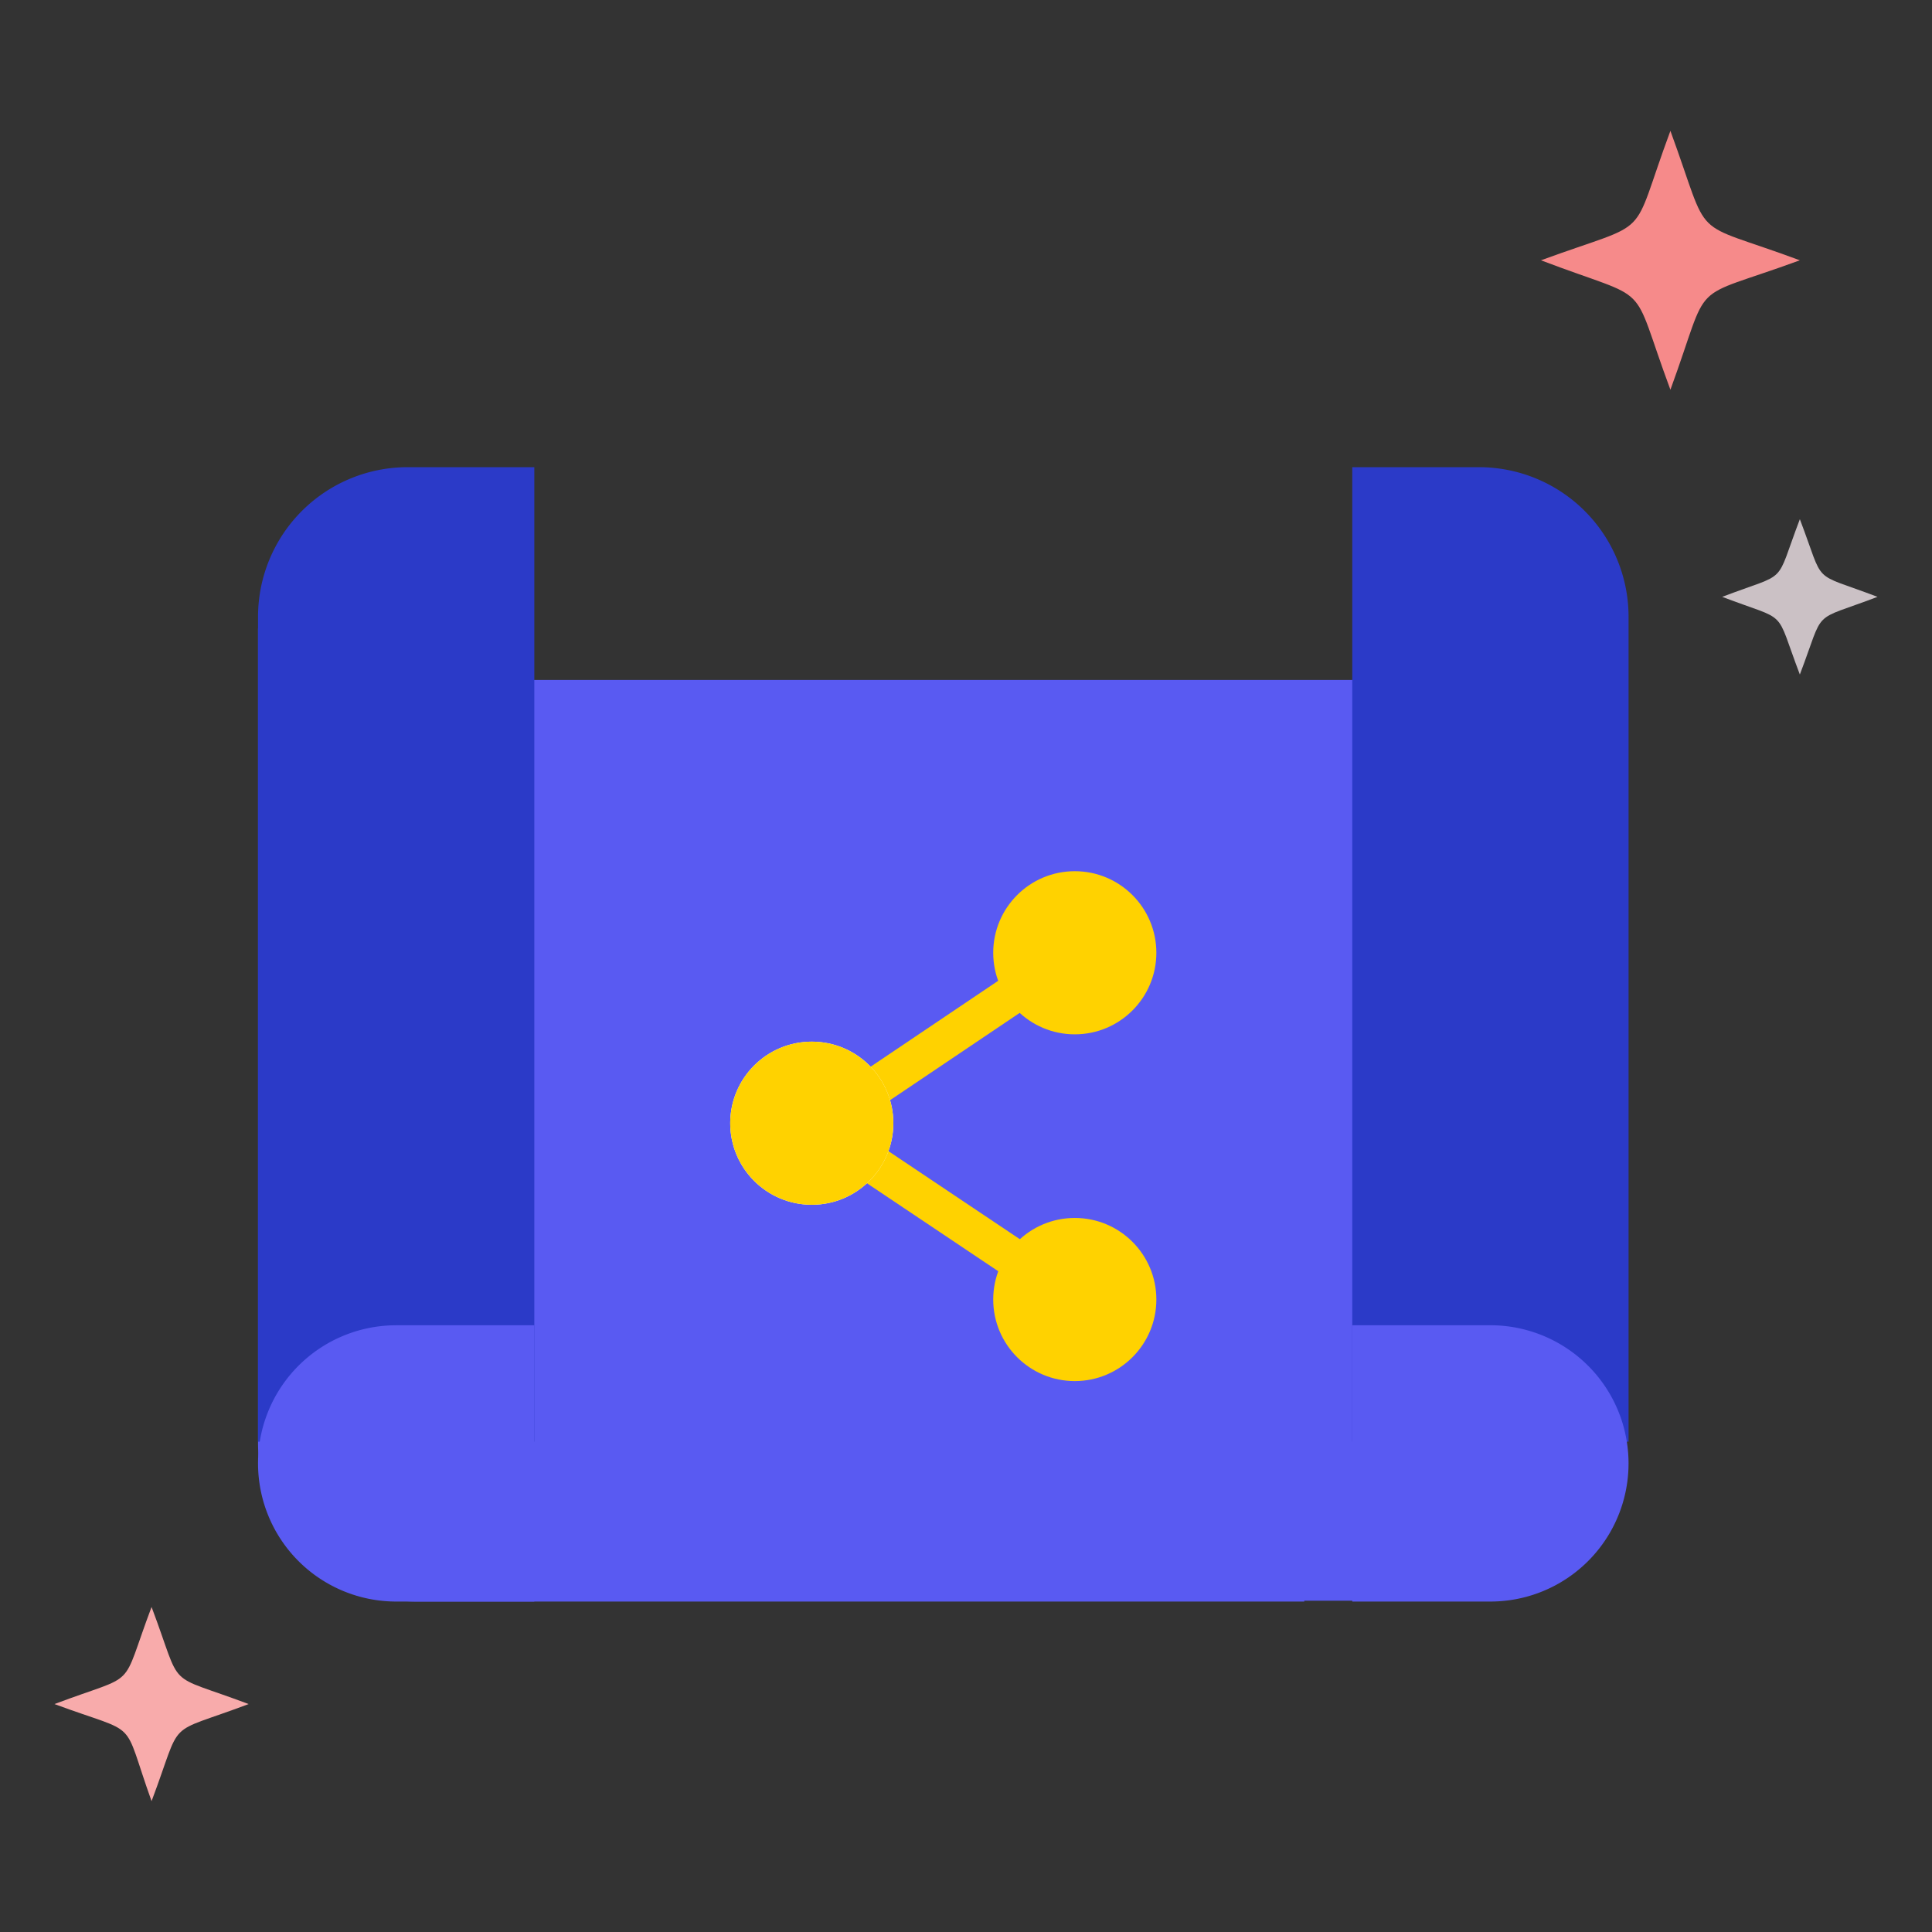 <svg id="Layer_1" data-name="Layer 1" xmlns="http://www.w3.org/2000/svg" viewBox="0 0 100 100"><rect x="0" y="0" width="100" height="100" fill="#333333" stroke="none"/><defs><style>.cls-1{fill:#595af2;}.cls-2{fill:#2b3ac8;}.cls-3{fill:none;stroke:#ffd200;stroke-linecap:round;stroke-linejoin:round;stroke-width:2px;}.cls-4{fill:#ffd200;}.cls-5{fill:#fff;}.cls-6{fill:#f8abab;}.cls-7{fill:#cbc1c5;}.cls-8{fill:#f68a8a;}</style></defs><path class="cls-1" d="M60.53,35.195H21.277c-3.712,0-5.729-1.568-6.796-3a.629.629,0,0,0-1.125.391v42.115a8.195,8.195,0,0,0,8.195,8.195H67.51v-.042h9.634V35.195Z"/><path class="cls-2" d="M27.656,24.181H21.099a7.743,7.743,0,0,0-7.743,7.743V74.622H27.656Z"/><path class="cls-1" d="M20.506,68.596h0A7.15,7.15,0,0,1,27.656,75.746v7.15a0,0,0,0,1,0,0H13.356a0,0,0,0,1,0,0V75.746A7.15,7.15,0,0,1,20.506,68.596Z" transform="translate(-55.24 96.252) rotate(-90)"/><path class="cls-2" d="M69.993,24.181h6.558a7.743,7.743,0,0,1,7.743,7.743V74.622H69.993Z"/><path class="cls-1" d="M69.993,68.596H84.294a0,0,0,0,1,0,0V75.746a7.15,7.15,0,0,1-7.15,7.15h0A7.15,7.15,0,0,1,69.993,75.746V68.596A0,0,0,0,1,69.993,68.596Z" transform="translate(1.397 152.889) rotate(-90)"/><polyline class="cls-3" points="52.801 65.353 42.27 58.298 52.553 51.374"/><circle class="cls-4" cx="55.631" cy="49.315" r="4.222"/><circle class="cls-4" cx="55.631" cy="67.263" r="4.222"/><circle class="cls-5" cx="42.018" cy="58.137" r="4.222"/><circle class="cls-4" cx="42.018" cy="58.137" r="4.222"/><path class="cls-6" d="M7.845,93.227c1.675-4.439.586-3.35,5.025-5.025-4.439-1.675-3.35-.586-5.025-5.025-1.675,4.439-.586,3.35-5.025,5.025C7.342,89.877,6.254,88.788,7.845,93.227Z"/><path class="cls-7" d="M93.16,34.913c1.34-3.517.502-2.68,4.02-4.02-3.517-1.34-2.68-.502-4.02-4.02-1.34,3.517-.502,2.68-4.02,4.02C92.658,32.233,91.82,31.396,93.16,34.913Z"/><path class="cls-8" d="M86.46,20.173c2.177-5.946.754-4.522,6.7-6.7-5.862-2.177-4.522-.754-6.7-6.7-2.177,5.862-.754,4.522-6.7,6.7C85.706,15.735,84.283,14.311,86.46,20.173Z"/></svg>